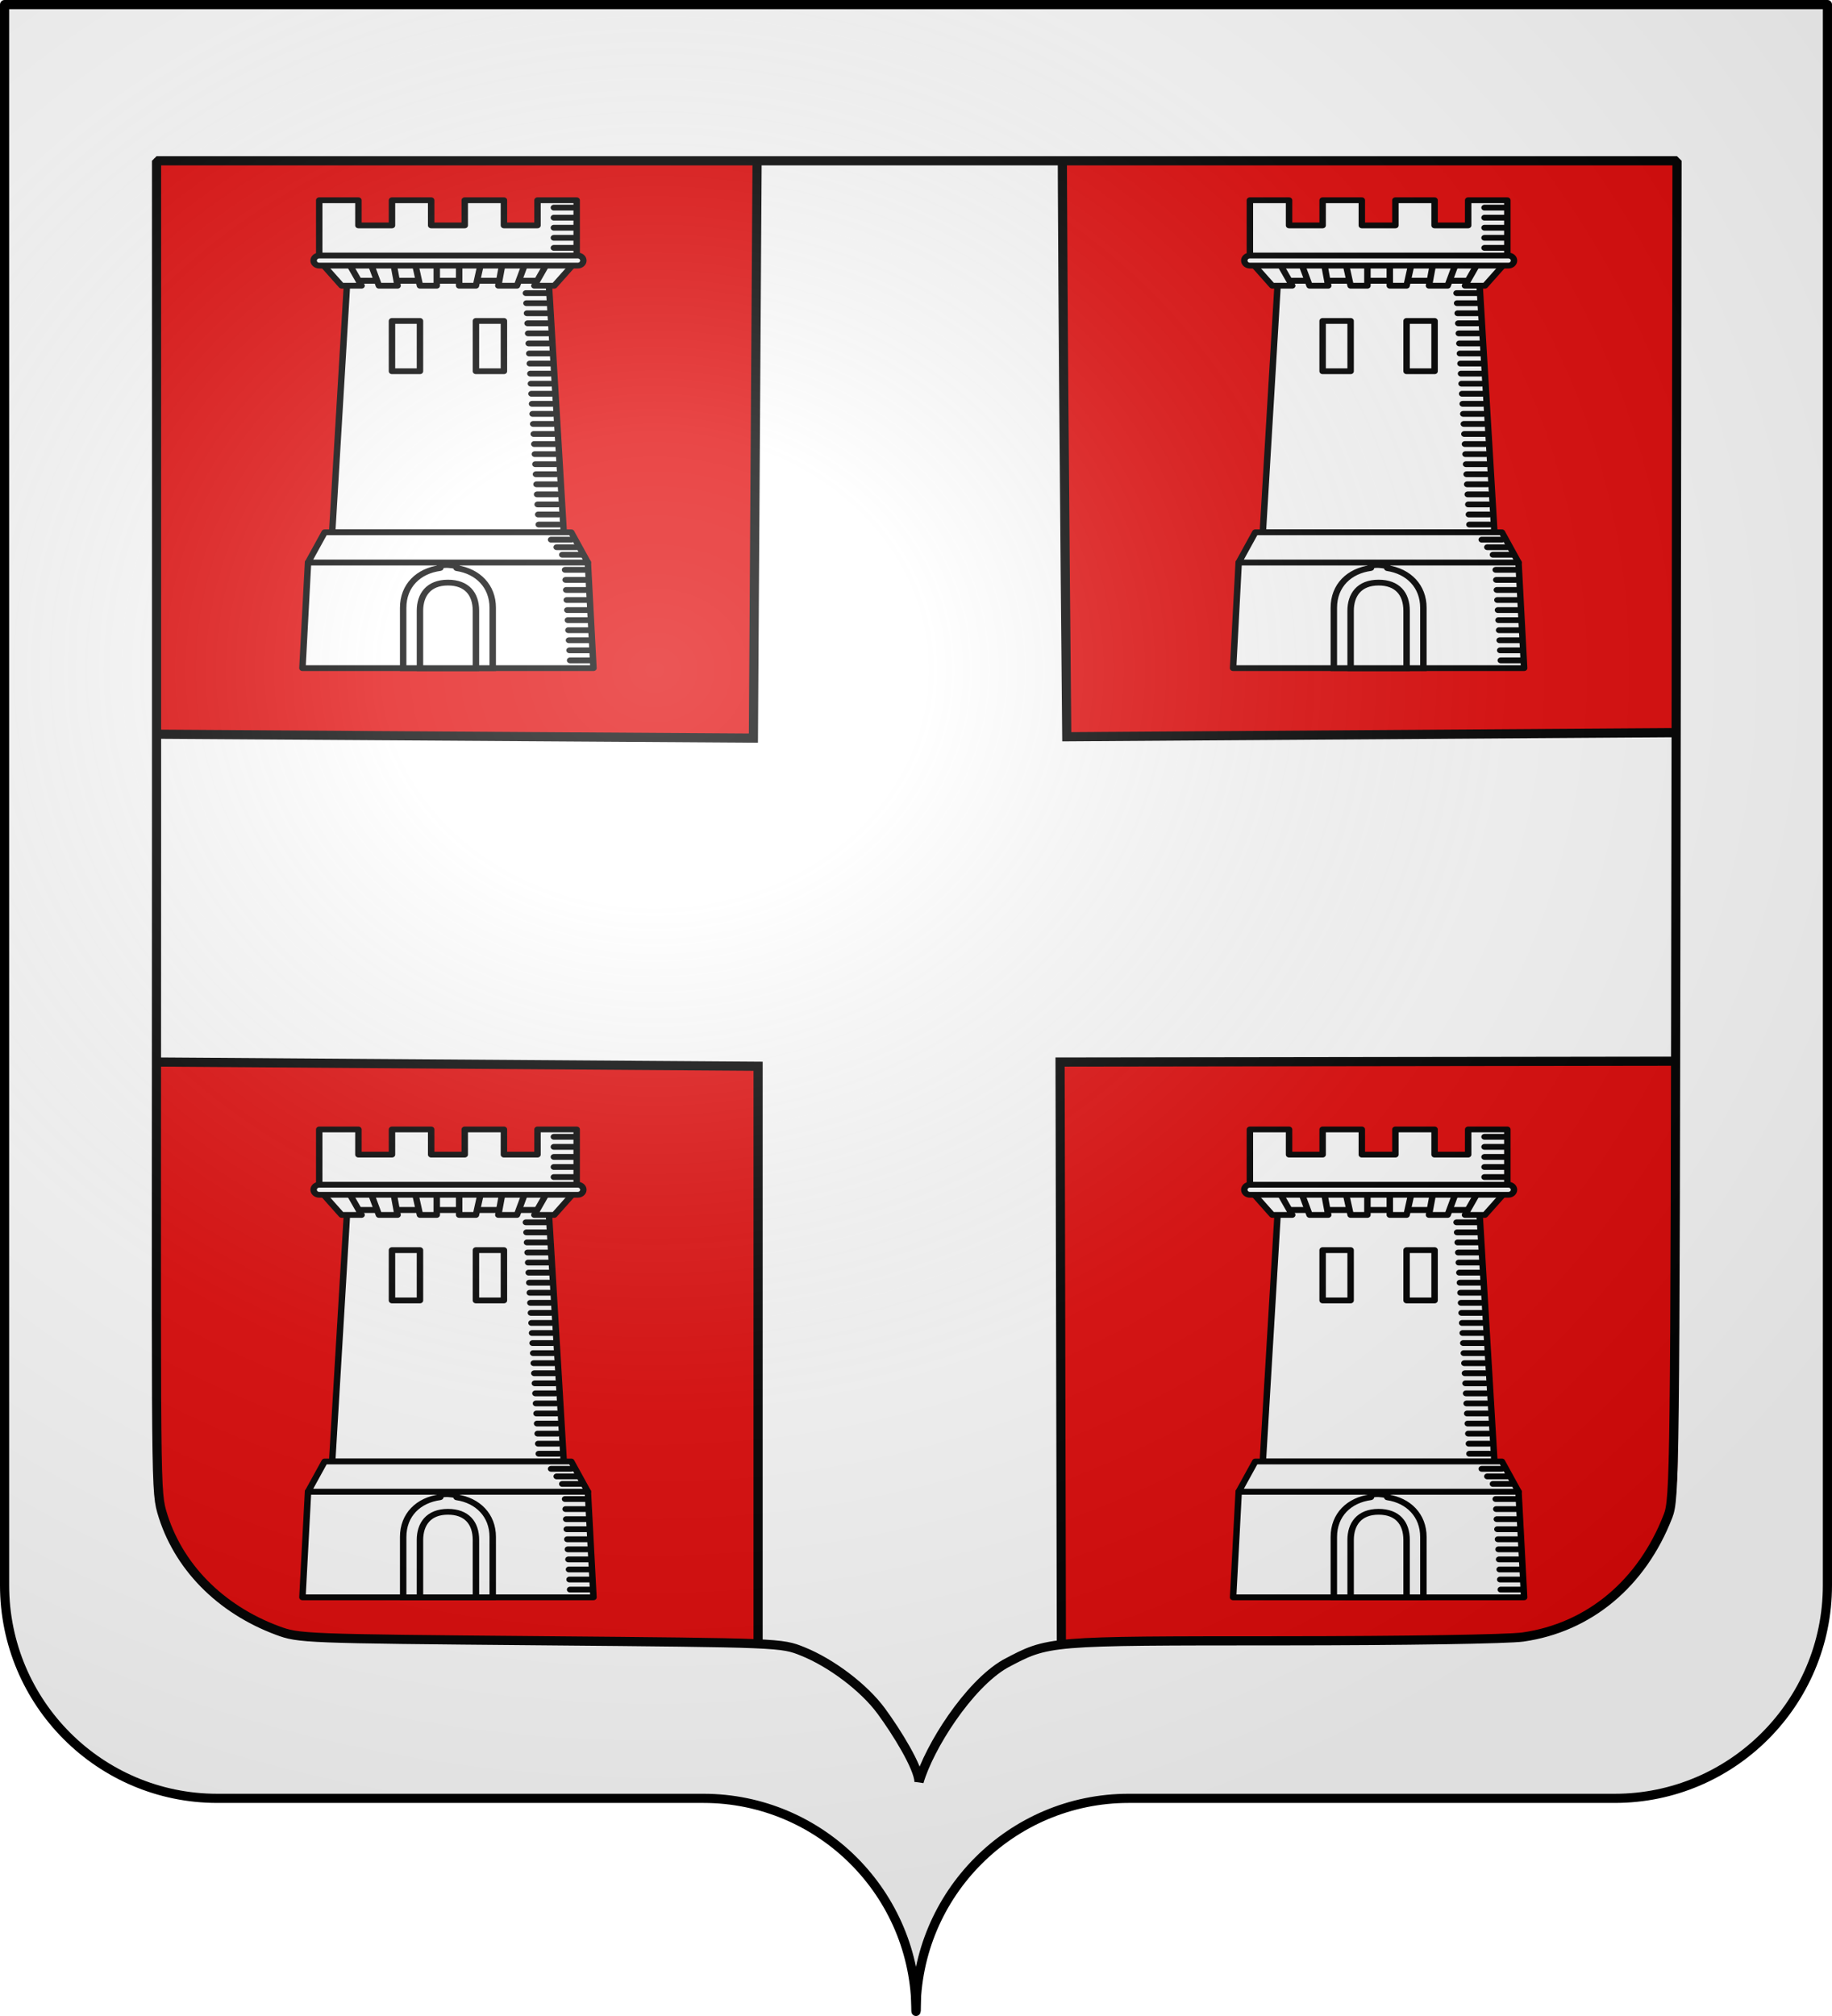 <svg xmlns="http://www.w3.org/2000/svg" xmlns:xlink="http://www.w3.org/1999/xlink" width="600" height="660" version="1.0"><desc>Flag of Canton of Valais (Wallis)</desc><defs><radialGradient xlink:href="#a" id="r" cx="285.186" cy="200.448" r="300" fx="285.186" fy="200.448" gradientTransform="matrix(1.551 0 0 1.35 -227.894 -51.264)" gradientUnits="userSpaceOnUse"/><linearGradient id="a"><stop offset="0" style="stop-color:white;stop-opacity:.314"/><stop offset=".19" style="stop-color:white;stop-opacity:.251"/><stop offset=".6" style="stop-color:#6b6b6b;stop-opacity:.125"/><stop offset="1" style="stop-color:black;stop-opacity:.125"/></linearGradient></defs><path d="M300 658.5c0-38.505 31.203-69.754 69.65-69.754h159.2c38.447 0 69.65-31.25 69.65-69.754V1.5H1.5v517.492c0 38.504 31.203 69.754 69.65 69.754h159.2c38.447 0 69.65 31.25 69.65 69.753" style="fill:#e20909;fill-opacity:1;fill-rule:nonzero;stroke:none;stroke-width:5;stroke-linecap:round;stroke-linejoin:round;stroke-miterlimit:4;stroke-dashoffset:0;stroke-opacity:1"/><g style="fill:#fff"><g style="fill:#fff" transform="translate(2.59 -168.737)"><g style="fill:#fff;display:inline"><g style="fill:#fff"><path d="m245.96.994-1.54 240.83L.906 240.237c.528 52.669-2.314 62.398-1.373 107.286l246.427 1.727v238.478c57.849 4.085 51.744 52.073 51.744 70.952 0-18.406-6.876-61.814 47.698-69.58l-.543-241.223 250.93-.354c.968-51.914 1.725-60.287 1.264-107.833l-249.998 1.692c-.631-67.534-1.571-164.532-1.571-238.818z" style="fill:#fff;fill-opacity:1;fill-rule:evenodd;stroke:#000;stroke-width:3;stroke-linecap:butt;stroke-linejoin:miter;stroke-miterlimit:4;stroke-opacity:1;stroke-dasharray:none" transform="translate(-.264 168.557)"/></g></g><g transform="translate(-1.59 167.728)"><use xlink:href="#path2760" width="600" height="660" transform="translate(57.078 -281.745)"/><use xlink:href="#path2760" width="600" height="660" transform="translate(444.477 -212.523)"/><use xlink:href="#path2760" width="600" height="660" transform="translate(-78.937 -485.767)"/><use xlink:href="#path2760" width="600" height="660" transform="translate(-20.645 -367.968)"/><path d="M1.594 3.009v517.5c0 38.504 31.21 69.75 69.656 69.75h159.188c38.446 0 69.656 31.246 69.656 69.75 0-38.504 31.21-69.75 69.656-69.75h159.188c38.446 0 69.656-31.246 69.656-69.75V3.009zM51 52.915h499v427.844c0 31.834-26.083 57.687-58.219 57.687H358.72c-27.33 0-51.118 20.136-57.006 46.552-1.713-1.925 1.04-1.697-.12-.192-5.33-26.61-31.188-46.36-59.312-46.36H109.22C77.083 538.446 51 512.593 51 480.76z" style="fill:#fff;fill-opacity:1;fill-rule:nonzero;stroke:none" transform="translate(-1.594)"/><path d="M301.594 584.35c-.198-4.785-7.272-16.212-12.362-23.146-5.61-7.641-16.318-15.769-25.784-19.568-6.935-2.784-7.144-2.793-85.89-3.481-77.483-.678-79.069-.74-86.125-3.363-18.665-6.938-32.762-21.04-37.895-38.99-2.199-7.688-1.671-16.194-1.671-225.07V53.65h497.968l-.332 218.899c-.32 210.938-.416 219.113-2.617 224.799-8.546 22.075-25.848 36.495-47.507 39.591-4.874.697-38.586 1.226-79.02 1.24-77.391.026-76.21-.072-90.578 7.533-11.972 6.909-24.853 27.193-28.187 38.639z" style="fill:none;stroke:#000;stroke-width:3;stroke-linecap:round;stroke-linejoin:bevel;stroke-miterlimit:4;stroke-opacity:1;stroke-dasharray:none;stroke-dashoffset:0" transform="translate(-1.594)"/></g><g id="p" style="stroke:#000;stroke-opacity:1;stroke-width:2.897;stroke-miterlimit:4;stroke-dasharray:none"><g style="stroke:#000;stroke-opacity:1;stroke-width:2.897;stroke-miterlimit:4;stroke-dasharray:none"><g style="stroke:#000;stroke-opacity:1;stroke-width:1.151;stroke-miterlimit:4;stroke-dasharray:none" transform="matrix(1.833 0 0 1.647 -44.629 126.538)"><path d="m84.972 81.428-2.687 50h41.375l-2.688-50z" style="fill:#fff;fill-rule:evenodd;stroke:#000;stroke-width:1.151;stroke-linecap:butt;stroke-linejoin:miter;stroke-miterlimit:4;stroke-opacity:1;stroke-dasharray:none"/><path d="m77.972 137.428-1 21h52l-1-21z" style="fill:#fff;fill-rule:evenodd;stroke:#000;stroke-width:1.151;stroke-linecap:butt;stroke-linejoin:round;stroke-miterlimit:4;stroke-opacity:1;stroke-dasharray:none"/><path d="M79.972 65.428v12h46v-12h-7v5h-6v-5h-7v5h-6v-5h-7v5h-6v-5z" style="fill:#fff;fill-opacity:1;fill-rule:evenodd;stroke:#000;stroke-width:1.151;stroke-linecap:round;stroke-linejoin:round;stroke-miterlimit:4;stroke-opacity:1;stroke-dasharray:none;stroke-dashoffset:0"/><path d="m79.972 77.428 5 3.988h36l5-3.988z" style="fill:#fff;fill-opacity:1;fill-rule:evenodd;stroke:#000;stroke-width:1.151;stroke-linecap:round;stroke-linejoin:round;stroke-miterlimit:4;stroke-opacity:1;stroke-dasharray:none"/><path id="h" d="m79.972 77.416 4 5h3.566l-2.566-5z" style="fill:#fff;fill-rule:evenodd;stroke:#000;stroke-width:1.151;stroke-linecap:round;stroke-linejoin:round;stroke-miterlimit:4;stroke-opacity:1;stroke-dasharray:none"/><use xlink:href="#h" width="1" height="1" style="stroke:#000;stroke-opacity:1;stroke-width:1.151;stroke-miterlimit:4;stroke-dasharray:none" transform="matrix(-1 0 0 1 205.945 0)"/><path id="i" d="m88.972 77.416 1.667 5h3.333l-.833-5z" style="fill:#fff;fill-rule:evenodd;stroke:#000;stroke-width:1.151;stroke-linecap:round;stroke-linejoin:round;stroke-miterlimit:4;stroke-opacity:1;stroke-dasharray:none"/><use xlink:href="#i" width="1" height="1" style="stroke:#000;stroke-opacity:1;stroke-width:1.151;stroke-miterlimit:4;stroke-dasharray:none" transform="matrix(-1 0 0 1 205.945 0)"/><path id="j" d="M96.972 77.416h4v5h-3z" style="fill:#fff;fill-rule:evenodd;stroke:#000;stroke-width:1.151;stroke-linecap:butt;stroke-linejoin:round;stroke-miterlimit:4;stroke-opacity:1;stroke-dasharray:none"/><use xlink:href="#j" width="1" height="1" style="stroke:#000;stroke-opacity:1;stroke-width:1.151;stroke-miterlimit:4;stroke-dasharray:none" transform="matrix(-1 0 0 1 205.945 0)"/><path d="M79.972 76.416h46.191c.554 0 1 .446 1 1s-.446 1-1 1h-46.19c-.555 0-1-.446-1-1s.445-1 1-1" style="fill:#fff;fill-opacity:1;fill-rule:evenodd;stroke:#000;stroke-width:1.151;stroke-linecap:round;stroke-linejoin:round;stroke-miterlimit:4;stroke-dashoffset:0;stroke-opacity:1;stroke-dasharray:none"/><path id="k" d="M92.972 89.416h5v10h-5z" style="fill:#fff;fill-opacity:1;fill-rule:evenodd;stroke:#000;stroke-width:1.151;stroke-linecap:round;stroke-linejoin:round;stroke-miterlimit:4;stroke-dashoffset:0;stroke-opacity:1;stroke-dasharray:none"/><use xlink:href="#k" width="1" height="1" x="15" style="stroke:#000;stroke-opacity:1;stroke-width:1.151;stroke-miterlimit:4;stroke-dasharray:none"/><path id="l" d="M121.898 66.89h3.6" style="fill:none;stroke:#000;stroke-width:1.151;stroke-linecap:round;stroke-linejoin:miter;stroke-opacity:1;stroke-miterlimit:4;stroke-dasharray:none"/><use xlink:href="#l" width="1" height="1" y="2" style="stroke:#000;stroke-opacity:1;stroke-width:1.151;stroke-miterlimit:4;stroke-dasharray:none"/><use xlink:href="#l" width="1" height="1" y="4" style="stroke:#000;stroke-opacity:1;stroke-width:1.151;stroke-miterlimit:4;stroke-dasharray:none"/><use xlink:href="#l" width="1" height="1" y="6" style="stroke:#000;stroke-opacity:1;stroke-width:1.151;stroke-miterlimit:4;stroke-dasharray:none"/><use xlink:href="#l" width="1" height="1" y="8" style="stroke:#000;stroke-opacity:1;stroke-width:1.151;stroke-miterlimit:4;stroke-dasharray:none"/><path d="M101.556 138.084c-.194.016.203.42.014.449-3.865.574-6.598 3.485-6.598 7.895v12h16v-12c0-4.293-2.659-7.255-6.44-7.878-.127-.02.11-.386-.02-.401-1.131-.231-1.977-.34-2.955-.065z" style="fill:#fff;fill-opacity:1;fill-rule:evenodd;stroke:#000;stroke-width:1.151;stroke-miterlimit:4;stroke-opacity:1;stroke-dasharray:none"/><path d="M97.972 147.022v11.406h10v-11.406c0-3.372-1.648-5.592-5-5.594-3.5 0-5 2.478-5 5.594z" style="fill:#fff;fill-opacity:1;fill-rule:evenodd;stroke:#000;stroke-width:1.151;stroke-miterlimit:4;stroke-opacity:1;stroke-dasharray:none"/><g id="n" style="stroke:#000;stroke-opacity:1;stroke-width:1.151;stroke-miterlimit:4;stroke-dasharray:none" transform="translate(-262.028 -409.947)"><use xlink:href="#l" id="m" width="1" height="1" x="-5" y="17" style="stroke:#000;stroke-opacity:1;stroke-width:1.151;stroke-miterlimit:4;stroke-dasharray:none" transform="translate(262.028 409.947)"/><use xlink:href="#m" width="1" height="1" x=".1" y="2" style="stroke:#000;stroke-opacity:1;stroke-width:1.151;stroke-miterlimit:4;stroke-dasharray:none"/><use xlink:href="#m" width="1" height="1" x=".2" y="4" style="stroke:#000;stroke-opacity:1;stroke-width:1.151;stroke-miterlimit:4;stroke-dasharray:none"/><use xlink:href="#m" width="1" height="1" x=".3" y="6" style="stroke:#000;stroke-opacity:1;stroke-width:1.151;stroke-miterlimit:4;stroke-dasharray:none"/><use xlink:href="#m" width="1" height="1" x=".4" y="8" style="stroke:#000;stroke-opacity:1;stroke-width:1.151;stroke-miterlimit:4;stroke-dasharray:none"/></g><use xlink:href="#n" width="1" height="1" x=".5" y="10" style="stroke:#000;stroke-opacity:1;stroke-width:1.151;stroke-miterlimit:4;stroke-dasharray:none"/><use xlink:href="#n" width="1" height="1" x="1" y="20" style="stroke:#000;stroke-opacity:1;stroke-width:1.151;stroke-miterlimit:4;stroke-dasharray:none"/><use xlink:href="#n" width="1" height="1" x="1.5" y="30" style="stroke:#000;stroke-opacity:1;stroke-width:1.151;stroke-miterlimit:4;stroke-dasharray:none"/><use xlink:href="#n" width="1" height="1" x="2" y="40" style="stroke:#000;stroke-opacity:1;stroke-width:1.151;stroke-miterlimit:4;stroke-dasharray:none"/><path d="m80.941 131.428-2.969 6h50l-2.968-6H80.94" style="fill:#fff;fill-rule:evenodd;stroke:#000;stroke-width:1.151;stroke-linecap:round;stroke-linejoin:round;stroke-miterlimit:4;stroke-opacity:1;stroke-dasharray:none"/><use xlink:href="#n" width="1" height="1" x="7" y="55" style="stroke:#000;stroke-opacity:1;stroke-width:1.151;stroke-miterlimit:4;stroke-dasharray:none"/><use xlink:href="#n" width="1" height="1" x="7.5" y="65" style="stroke:#000;stroke-opacity:1;stroke-width:1.151;stroke-miterlimit:4;stroke-dasharray:none"/><use xlink:href="#l" id="o" width="1" height="1" x="-.5" y="66" style="stroke:#000;stroke-opacity:1;stroke-width:1.151;stroke-miterlimit:4;stroke-dasharray:none"/><use xlink:href="#o" width="1" height="1" x="1" y="1.5" style="stroke:#000;stroke-opacity:1;stroke-width:1.151;stroke-miterlimit:4;stroke-dasharray:none"/><use xlink:href="#o" width="1" height="1" x="2" y="3" style="stroke:#000;stroke-opacity:1;stroke-width:1.151;stroke-miterlimit:4;stroke-dasharray:none"/></g></g></g><use xlink:href="#p" id="q" width="600" height="660" x="0" y="0" transform="translate(0 304.2)"/><use xlink:href="#p" width="600" height="660" transform="translate(304.8)"/><use xlink:href="#q" width="600" height="660" transform="translate(304.8)"/></g></g><path d="M1.5 1.5V518.99c0 38.505 31.203 69.755 69.65 69.755h159.2c38.447 0 69.65 31.25 69.65 69.754 0-38.504 31.203-69.754 69.65-69.754h159.2c38.447 0 69.65-31.25 69.65-69.755V1.5z" style="fill:url(#r);fill-opacity:1;fill-rule:evenodd;stroke:none;stroke-width:3;stroke-linecap:butt;stroke-linejoin:miter;stroke-miterlimit:4;stroke-dasharray:none;stroke-opacity:1"/><path d="M300 658.5c0-38.504 31.203-69.754 69.65-69.754h159.2c38.447 0 69.65-31.25 69.65-69.753V1.5H1.5v517.493c0 38.504 31.203 69.753 69.65 69.753h159.2c38.447 0 69.65 31.25 69.65 69.754" style="fill:none;fill-opacity:1;fill-rule:nonzero;stroke:#000;stroke-width:3;stroke-linecap:round;stroke-linejoin:round;stroke-miterlimit:4;stroke-dasharray:none;stroke-dashoffset:0;stroke-opacity:1"/></svg>